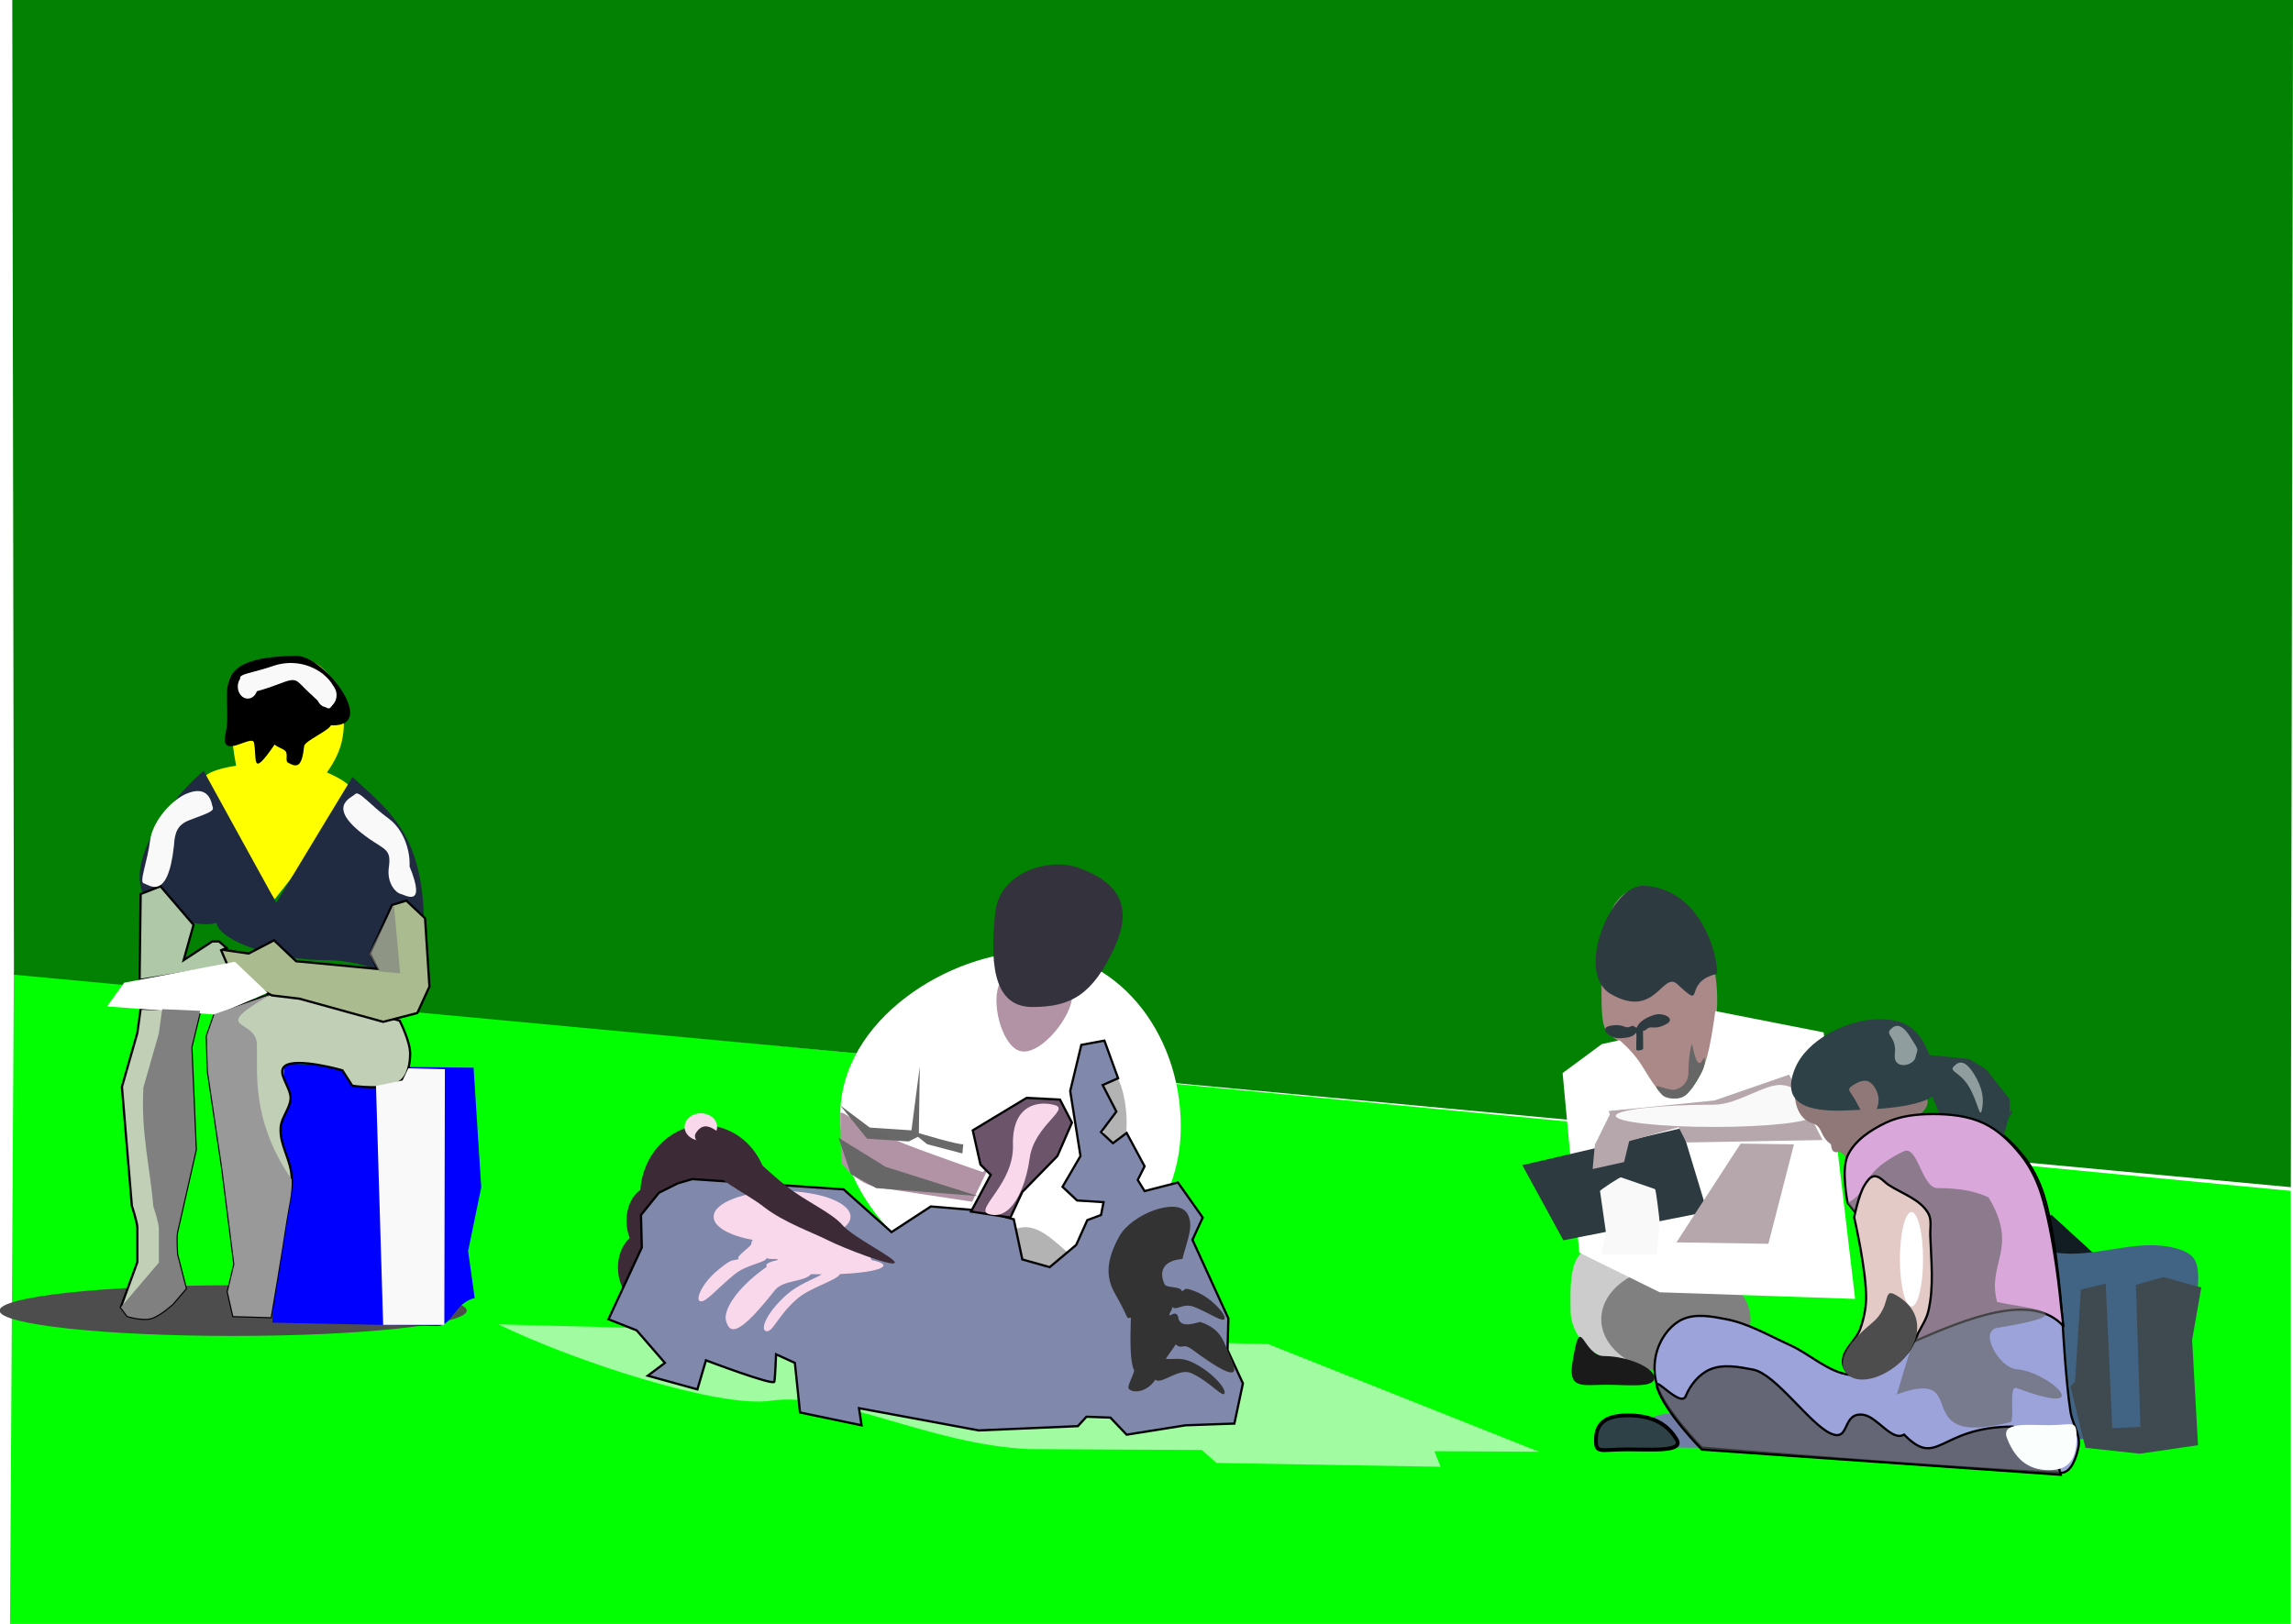 <?xml version="1.0" encoding="UTF-8" standalone="no"?>
<!-- Created with Inkscape (http://www.inkscape.org/) -->
<svg
    xmlns:inkscape="http://www.inkscape.org/namespaces/inkscape"
    xmlns:rdf="http://www.w3.org/1999/02/22-rdf-syntax-ns#"
    xmlns="http://www.w3.org/2000/svg"
    xmlns:cc="http://creativecommons.org/ns#"
    xmlns:dc="http://purl.org/dc/elements/1.1/"
    xmlns:sodipodi="http://sodipodi.sourceforge.net/DTD/sodipodi-0.dtd"
    id="svg3794"
    inkscape:version="0.48.3.1 r9886"
    viewBox="0 0 1068.5 756.9"
    version="1.1"
    sodipodi:docname="_svgclean2.svg"
  >
  <sodipodi:namedview
      id="namedview3798"
      bordercolor="#666666"
      inkscape:pageshadow="2"
      inkscape:window-y="0"
      pagecolor="#ffffff"
      inkscape:zoom="0.98955212"
      inkscape:window-maximized="0"
      inkscape:window-x="0"
      inkscape:window-height="645"
      showgrid="false"
      borderopacity="1.0"
      inkscape:current-layer="layer1"
      inkscape:cx="534.2428"
      inkscape:cy="70.177547"
      inkscape:window-width="674"
      inkscape:pageopacity="0.0"
      inkscape:document-units="mm"
  />
  <g
      id="layer1"
      inkscape:label="Layer 1"
      inkscape:groupmode="layer"
      transform="translate(11.198 10.66)"
    >
    <path
        id="rect3928-1"
        d="m-4.743 442.6 1061 101.79v201.85h-1062.8z"
        sodipodi:nodetypes="ccccc"
        style="color:#000000;fill-opacity:.99;fill:#00ff00"
        inkscape:connector-curvature="0"
    />
    <path
        id="path4520"
        sodipodi:rx="84.388855"
        sodipodi:ry="7.987422"
        style="color:#000000;fill:#4d4d4d"
        sodipodi:type="arc"
        d="m897.37 297.64c0 4.411-37.782 7.987-84.389 7.987s-84.389-3.576-84.389-7.987 37.782-7.987 84.389-7.987 84.389 3.576 84.389 7.987z"
        transform="matrix(1.29,0,0,1.479,-951.3,159.98)"
        sodipodi:cy="297.63629"
        sodipodi:cx="812.98065"
    />
    <g
        id="g4478"
        transform="matrix(1.479,0,0,1.479,-1653.4,108.13)"
      >
      <rect
          id="rect4072"
          style="color:#000000;fill:#121d23"
          transform="rotate(-47.499)"
          height="22.889"
          width="15.878"
          y="1499.4"
          x="947.92"
      />
      <path
          id="rect4067"
          inkscape:connector-curvature="0"
          sodipodi:nodetypes="cssscccc"
          style="color:#000000;fill:#426484"
          d="m1754.5 314.06s5.333 0.721 8.419 0.717c10.815-0.012 21.898-4.479 32.393-1.865 2.514 0.626 5.521 1.7 6.644 4.035 3.037 6.311-1.856 20.633-1.856 20.633l2.268 36.49-40.857-1.031z"
      />
      <path
          id="path4069"
          inkscape:connector-curvature="0"
          sodipodi:nodetypes="cccccccccccccc"
          style="color:#000000;fill:#3f4a50"
          d="m1767.4 375.94 17.115 1.856 18.353-2.681-1.856-33.2 2.887-16.497-11.96-3.299-8.661 2.474 1.444 44.748-8.867 0.412-2.062-45.572-7.836 1.856-1.856 29.076-1.444 1.444z"
      />
    </g
    >
    <path
        id="rect3928-4-5"
        d="m1056.3 542.67-1061-99.02-0.78-454.31h1062.8z"
        sodipodi:nodetypes="ccccc"
        style="color:#000000;fill-opacity:.987;fill:#008000"
        inkscape:connector-curvature="0"
    />
    <path
        id="path3759-8-8-3"
        d="m753.86 659.82c0-6.309 2.497-11.656 14.842-11.656s18.776 4.648 22.711 11.19c3.532 5.874-10.723 4.662-23.068 4.662s-14.485 2.113-14.485-4.196z"
        sodipodi:nodetypes="sssss"
        style="color:#000000;fill:#727da8"
        inkscape:connector-curvature="0"
    />
    <path
        id="path4161-3"
        d="m789.59 599.99c0 14.823-15.43 26.839-34.463 26.839-19.034 0-34.463-12.016-34.463-26.839 0-7.567-0.938-22.167 5.531-27.046 6.203-4.678 19.616 0.207 28.932 0.207 19.034 0 34.463 12.016 34.463 26.839z"
        sodipodi:nodetypes="ssssss"
        style="color:#000000;fill:#cccccc"
        inkscape:connector-curvature="0"
    />
    <path
        id="path4161-7-1"
        sodipodi:rx="30.931534"
        sodipodi:ry="18.1465"
        style="color:#000000;fill:#808080"
        sodipodi:type="arc"
        d="m560.89 313.04c0 10.022-13.849 18.146-30.932 18.146s-30.932-8.124-30.932-18.146 13.849-18.146 30.932-18.146 30.932 8.124 30.932 18.146z"
        transform="matrix(1.124,0,0,1.378,174.07,172.84)"
        sodipodi:cy="313.04138"
        sodipodi:cx="529.96027"
    />
    <path
        id="path4096-6"
        d="m788.99 455.63c0 28.942-19.197 59.374-27.82 42.916-19.658-37.524-26.094-15.699-26.094-44.641s1.692-50.679 20.272-50.679 33.642 23.462 33.642 52.405z"
        sodipodi:nodetypes="sssss"
        style="color:#000000;fill:#ab8988"
        inkscape:connector-curvature="0"
    />
    <path
        id="rect4093-8"
        d="m716.96 489.49 18.271-13.513 8.254-1.798s5.397 4.352 9.625 10.621c4.8 7.118 8.841 16.272 15.266 16.464 9.348 0.279 14.943-14.451 16.908-23.595 1.515-7.048 2.842-17.076 2.842-17.076l50.464 9.92 14.665 124.22-91.066-3.081-37.465-18.484z"
        sodipodi:nodetypes="cccssscccccc"
        style="color:#000000;fill:#ffffff"
        inkscape:connector-curvature="0"
    />
    <path
        id="path4099-9"
        inkscape:connector-curvature="0"
        sodipodi:nodetypes="sssss"
        style="color:#000000;fill:#2d3a40"
        d="m788.56 443.34c-16.183 3.859-4.529 17.419-18.115 4.744-6.935-6.47-10.183 16.638-31.055 4.529-17.042-9.887 0.264-51.385 15.527-50.464 30.195 1.822 35.527 40.741 33.643 41.19z"
    />
    <path
        id="path4099-8-1"
        d="m761.98 462.02c-0.843-0.023-1.661 0.114-2.45 0.37-5.556 1.801-7.521 4.413-8.042 5.962-2.198-0.574-0.313-1.54-3.651-0.324-2.01 0.732-2.964-1.879-9.013-0.508-4.939 1.119 0.061 5.835 4.483 5.731 5.485-0.129 6.788-1.218 7.866-2.54 0.179-0.219 0.126 1.569 0.225 1.385 0-0.277-0.199 4.451-0.115 6.591 0.909 0.638 2.935-0.07 3.122-0.38 0.196-0.325-0.071-8.723 0.04-8.655 0.393 0.235 0.346 0.372 2.22-1.022 1.716-1.276 3.377 0.963 8.782-2.08 3.585-2.019 0.187-4.431-3.466-4.529z"
        sodipodi:nodetypes="cscssssccsssssc"
        style="color:#000000;fill:#2d3a40"
        inkscape:connector-curvature="0"
    />
    <path
        id="rect4138-1"
        d="m698.17 532.4 74.355-17.278 11.812 39.006-67.036 13.313z"
        sodipodi:nodetypes="ccccc"
        style="color:#000000;fill:#2d3a40"
        inkscape:connector-curvature="0"
    />
    <path
        id="rect4141-4"
        d="m799.9 522.36 24.852 0.351-11.91 46.343-42.846-0.655z"
        sodipodi:nodetypes="ccccc"
        style="color:#000000;fill:#b6a7ac"
        inkscape:connector-curvature="0"
    />
    <path
        id="rect4144-7"
        d="m822.52 490.21-34.803 12.046-47.143 4.712-0.601-0.267-0.185 0.356-1.433 0.133 0.647 1.511-7.025 14.179-1.016 11.327 14.623-3.242 2.385-9.73 23.014-6.532 3.669 7.131 63.443-1.133-15.576-30.492z"
        sodipodi:nodetypes="cccccccccccccccc"
        style="color:#000000;fill:#b6a7ac"
        inkscape:connector-curvature="0"
    />
    <path
        id="path4150-2"
        d="m833.21 509.41c0.278 2.85-20.482 5.185-45.748 5.185s-45.748-2.321-45.748-5.185c0-2.864 20.482-5.185 45.748-5.185 11.138 0 23.786-9.918 31.72-9.169 10.064 0.951 13.723 11.227 14.028 14.353z"
        sodipodi:nodetypes="ssssss"
        style="color:#000000;fill:#f9f9f9"
        inkscape:connector-curvature="0"
    />
    <path
        id="rect4153-0"
        d="m744.15 538.08 15.859 5.49c0.479 0.166 2.178 14.744 2.135 15.249l-1.22 14.334c-0.043 0.505-0.408 0.915-0.915 0.915h-24.704c-0.507 0 1.902-9.868 1.83-10.369l-2.745-19.214c-0.071-0.502 9.28-6.571 9.759-6.405z"
        sodipodi:nodetypes="sssssssss"
        style="color:#000000;fill:#f9f9f9"
        inkscape:connector-curvature="0"
    />
    <path
        id="path4156-2"
        d="m777.38 476.49c-0.413-2.065-1.8 5.919-1.8 12.488 0.034 6.024-4.517 7.963-6.695 8.316-4.885 0-11.201-4.426-6.734 1.05 1.384 1.697 2.426 3.004 7.311 3.004s6.526-3.39 7.857-4.891c0.38-0.428 1.069-1.609 1.032-1.756 1.125-2.068 4.86-6.33 4.86-10.7 0-6.569-2.353 9.873-5.831-7.511z"
        sodipodi:nodetypes="sccssscss"
        style="color:#000000;fill:#666666"
        inkscape:connector-curvature="0"
    />
    <path
        id="path4161-7-3-5"
        d="m759.71 631.52c0 4.885-12.132 3.237-22.575 3.237s-17.588 2.288-15.674-9.923c4.034-25.737 4.368-3.453 14.812-3.453 10.443 0 23.438 5.254 23.438 10.138z"
        sodipodi:nodetypes="sssss"
        style="color:#000000;fill:#1a1a1a"
        inkscape:connector-curvature="0"
    />
    <path
        id="path3759-2-9"
        d="m869.41 519.43c-4.703 6.27-15.805 15.843-22.002 7.677-0.662-0.872-1.564-1.008-2.357-0.813-1.094 0.27-2.67-0.02-2.905-2.771-0.109-1.286-0.951-1.285-1.963-2.361-3.161-3.359-2.643-6.973-6.512-8.13-9.48-2.835-9.369-15.249-7.994-23.466 1.709-10.208 43.956-3.171 57.088 7.037 13.131 10.208-7.483 14.998-13.354 22.826z"
        sodipodi:nodetypes="sssssssss"
        style="color:#000000;fill:#907878"
        inkscape:connector-curvature="0"
    />
    <path
        id="path2987-3"
        d="m761.8 616.56c-2.32 5.615-2.635 12.372-0.926 18.202 3.38 11.529 20.978 29.308 20.978 29.308s118.71 9.893 167.21 11.723c4.959 0.187 7.435-7.459 8.33-12.34 0.972-5.299-2.841-10.415-3.702-15.734-2.195-13.556-3.702-41.031-3.702-41.031s-2.596-41.308-8.947-60.775c-2.054-6.297-5.125-12.406-9.255-17.585-4.73-5.929-10.428-11.548-17.276-14.808-7.267-3.459-15.707-4.324-23.755-4.319-7.423 0.004-15.208 0.807-21.904 4.011-7.103 3.399-14.613 8.266-17.893 15.425-3.041 6.638 0 21.904 0 21.904l5.245 6.479 26.531 53.679s-6.665 10.759-12.433 14.224c-5.654 3.396-13.119 6.117-19.651 5.212-10.249-1.421-18.337-9.618-27.765-13.883-9.709-4.391-19.158-9.988-29.616-12.032-6.661-1.301-14.161-2.761-20.361 0-5.055 2.251-8.993 7.226-11.106 12.34z"
        sodipodi:nodetypes="sscssscsssssscccssssss"
        style="stroke-opacity:.987;color:#000000;stroke:#000000;stroke-linecap:round;stroke-width:1.048;fill:#9ca3da"
        inkscape:connector-curvature="0"
    />
    <path
        id="path3759-8-51"
        d="m732.49 660.69c0-6.309 2.497-11.656 14.842-11.656s18.776 4.648 22.711 11.19c3.532 5.874-10.723 4.662-23.068 4.662s-14.485 2.113-14.485-4.196z"
        sodipodi:nodetypes="sssss"
        style="color:#000000;stroke:#000000;stroke-width:1.775;fill:#2d4146"
        inkscape:connector-curvature="0"
    />
    <path
        id="path3759-8-5-4"
        d="m864.33 464.4c-1.278 0.021-2.629 0.102-4.067 0.231-10.873 0.977-29.501 8.812-35.173 23.063-5.891 14.802 3.62 20.614 26.668 19.088 0.902-0.06 2.296-0.116 4.021-0.185-0.771-1.371-1.549-2.909-2.357-4.345-2.78-4.935-4.487-4.996-0.832-7.303s7.296-3.271 10.076 1.664c1.973 3.503 1.883 6.652 0.647 9.614 8.86-0.599 20.094-1.986 25.882-5.731l3.929 9.197 7.487 2.496 11.601 11.139 6.655 8.088 6.424-22.693-0.046-7.118-10.954-13.866-7.996-4.853-18.303-1.802c-4.418-10.212-9.004-16.929-23.664-16.685zm60.962 44.324v1.571l1.34-3.42-0.924 0.324-0.416 1.525z"
        style="color:#000000;fill:#2d4146"
        inkscape:connector-curvature="0"
    />
    <path
        id="path3759-87-4"
        d="m899.25 486.36c2.345-2.469 5.188-3.191 9.417 3.591 4.229 6.781 4.705 12.133 3.621 16.855-0.973 4.239-1.956-4.497-6.185-11.278-4.229-6.781-9.198-6.698-6.853-9.168z"
        sodipodi:nodetypes="sssss"
        style="color:#000000;fill-opacity:.485;fill:#fafffd"
        inkscape:connector-curvature="0"
    />
    <path
        id="path3759-87-1-3"
        d="m869.65 469.25c2.345-2.469 5.188-3.191 9.417 3.591 4.229 6.781 3.411 4.585 2.327 9.307-0.973 4.239-10.582 5.855-9.635-1.358 1.04-7.924-4.453-9.07-2.108-11.54z"
        sodipodi:nodetypes="sssss"
        style="color:#000000;fill-opacity:.485;fill:#fafffd"
        inkscape:connector-curvature="0"
    />
    <path
        id="path4041"
        inkscape:connector-curvature="0"
        sodipodi:nodetypes="ccssssssccccc"
        style="stroke-opacity:.987;color:#000000;stroke:#000000;stroke-linecap:round;stroke-width:1.048;fill:#daa7da"
        d="m950.31 607.43-1.114-9.545s-3.028-33.113-9.378-52.58c-2.054-6.297-5.125-12.406-9.255-17.585-4.73-5.929-10.428-11.548-17.276-14.808-7.267-3.459-15.707-4.324-23.755-4.319-7.423 0.004-15.208 0.807-21.904 4.011-7.103 3.399-14.613 8.266-17.893 15.425-3.041 6.638 0 21.904 0 21.904l5.245 6.479 26.531 53.679s3.04 1.917-2.728 5.382c27.256-12.104 57.103-23.947 71.527-8.043z"
    />
    <path
        id="path2987-4"
        d="m774.31 640.05c-2.32 5.615-15.139-10.197-13.43-4.367 3.38 11.529 20.978 29.308 20.978 29.308l167.21 11.723-3.747-14.712-18.582-7.754c-34.749 0.156-34.727 19.913-50.673 3.735-5.653 3.396-12.472-8.332-19.004-9.237-10.249-1.421-5.833 12.951-15.261 8.686-9.709-4.391-25.563-27.678-36.021-29.721-6.661-1.301-14.161-2.761-20.361 0-5.055 2.251-8.993 7.226-11.106 12.34z"
        sodipodi:nodetypes="sscccccsssss"
        style="stroke-opacity:.987;fill-opacity:.713;color:#000000;stroke:#000000;stroke-linecap:round;stroke-width:1.048;fill:#4d4d4d"
        inkscape:connector-curvature="0"
    />
    <path
        id="path4043"
        d="m925.85 652.13c1.834-2.997-1.247-17.316 2.756-15.818 38.325 14.346 15.248-7.535 0.022-8.77-8.41-0.682-17.893-17.886-9.005-19.327 44.338-7.192 11.461-9.265-0.189-12.048-4.952-18.319 10.347-24.761-3.992-48.742-7.267-3.459-15.707-4.324-23.755-4.319-7.423 0.004-9.17-20.328-15.865-17.124-7.103 3.399-14.613 8.266-17.893 15.425-3.041 6.638-8.195 8.533-8.195 8.533l5.245 6.479 26.531 53.679-8.828 29.171c36.406-13.324 3.545 25.495 53.168 12.862z"
        sodipodi:nodetypes="csssccsssccccc"
        style="color:#000000;fill-opacity:.661;fill:#666666"
        inkscape:connector-curvature="0"
    />
    <path
        id="path3759-9"
        d="m956.47 659.14c0 8.349-2.154 15.425-12.803 15.425s-16.196-6.151-19.59-14.808c-3.047-7.773 9.249-6.17 19.898-6.17 10.649 0 12.494-2.796 12.494 5.553z"
        sodipodi:nodetypes="sssss"
        style="color:#000000;fill:#fafffd"
        inkscape:connector-curvature="0"
    />
    <path
        id="path3757-2"
        d="m862.06 537.59c-1.953 0.21-3.26 2.355-4.319 4.011-2.856 4.465-4.936 15.117-4.936 15.117s5.896 25.374 5.553 38.254c-0.126 4.718-1.152 9.452-2.776 13.883-1.901 5.186-7.563 8.995-8.021 14.5-0.154 1.847 0.52 3.954 1.851 5.245 1.705 1.652 4.415 2.068 6.787 2.159 3.589 0.138 7.242-0.932 10.489-2.468 3.978-1.883 7.598-4.703 10.489-8.021 2.329-2.673 3.614-6.106 5.245-9.255 1.776-3.432 4.044-6.729 4.936-10.489 2.731-11.51 1.307-23.654 0.926-35.478-0.109-3.406 0.767-7.223-0.926-10.181-3.771-6.588-12.151-9.12-18.51-13.266-2.201-1.435-4.174-4.292-6.787-4.011z"
        sodipodi:nodetypes="sscsssssssssssss"
        style="stroke-opacity:.987;color:#000000;stroke:#000000;stroke-linecap:round;stroke-width:1.048;fill:#e3cac6"
        inkscape:connector-curvature="0"
    />
    <path
        id="path4045"
        sodipodi:rx="1.6039392"
        sodipodi:ry="14.87289"
        style="color:#000000;fill:#ffffff"
        sodipodi:type="arc"
        d="m839.01 306.72c0 8.214-0.718 14.873-1.604 14.873-0.886 0-1.604-6.659-1.604-14.873 0-8.214 0.718-14.873 1.604-14.873 0.886 0 1.604 6.659 1.604 14.873z"
        transform="matrix(3.361,0,0,1.479,-1935,122.61)"
        sodipodi:cy="306.72128"
        sodipodi:cx="837.40204"
    />
    <path
        id="path4045-7"
        d="m873.01 625.43c-9.441 7.751-20.345 9.203-24.354 3.243-4.009-5.96 2.983-14.919 12.424-22.67 9.441-7.751 4.711-16.664 10.983-13.163 16.086 8.979 10.388 24.839 0.947 32.59z"
        sodipodi:nodetypes="sssss"
        style="color:#000000;fill:#4d4d4d"
        inkscape:connector-curvature="0"
    />
    <path
        id="path4316-0"
        d="m539.04 514.46c0 45.021-36.935 76.343-75.049 76.343-38.113 0-83.675-36.497-83.675-81.518s51.6-76.343 89.713-76.343 69.01 36.497 69.01 81.518z"
        sodipodi:nodetypes="sssss"
        style="color:#000000;fill:#ffffff"
        inkscape:connector-curvature="0"
    />
    <path
        id="path4316-6-5"
        d="m487.66 457.73c-2.904 9.572-14.947 23.276-23.127 21.568-8.179-1.708-13.506-20.21-10.602-29.782 2.904-9.572 15.997-13.919 24.176-12.211 8.179 1.708 12.456 10.853 9.552 20.425z"
        sodipodi:nodetypes="sssss"
        style="color:#000000;fill:#b293a5"
        inkscape:connector-curvature="0"
    />
    <path
        id="path4316-6-1-0"
        d="m508.04 431.16c-9.962 21.422-19.809 27.602-38.358 27.522-19.359-0.084-19.174-23.608-17.141-43.811 1.96-19.476 25.478-25.795 38.561-21.165 20.778 7.352 25.192 19.705 16.938 37.454z"
        sodipodi:nodetypes="sssss"
        style="color:#000000;fill:#34323d"
        inkscape:connector-curvature="0"
    />
    <path
        id="rect4355-8"
        d="m394.89 515.72c17.244 6.629-2.577 0.904 51.731 19.888 0.478 0.168 3.786-4.029 3.567-3.572l-9.095 18.998c-0.219 0.457 1.054-1.533 0.553-1.609l-43.104-6.517c-10.798-1.633-17.791-11.448-17.8-11.955l-0.394-22.448c-0.047-2.671 6.887 4.273 14.543 7.216z"
        sodipodi:nodetypes="sssssssss"
        style="color:#000000;fill:#b293a5"
        inkscape:connector-curvature="0"
    />
    <path
        id="path4358-8"
        d="m437.68 522.65c-2.157 0.431-20.703-5.176-20.703-5.176l0.431-31.055-3.882 29.761-19.409-1.294-13.802-10.352 12.508 15.527 19.409 1.294 4.313-2.157 4.313 3.45 16.39 4.313z"
        style="color:#000000;fill-opacity:.98;fill:#666666"
        inkscape:connector-curvature="0"
    />
    <path
        id="path4374-1"
        style="color:#000000;fill-opacity:.98;fill:#666666"
        d="m444.58 546.81-47.479-3.681-11.817-6.582-5.76-16.931 21.96 13.57z"
        inkscape:transform-center-x="0.68946039"
        inkscape:transform-center-y="-4.6548603"
        inkscape:connector-curvature="0"
        sodipodi:nodetypes="cccccc"
    />
    <path
        id="path4304-2"
        d="m129.2 296.81c-43.524 0.747-33.417 10.542-32.769 29.395 0.2 5.826 1.175 13.874 2.4 19.983-8.626 1.436-14.141 3.471-14.796 5.763-1.25 1.081 0.379 4.804 0.379 4.804 0.751 4.37 2.282 6.92 4.668 8.273l9.475 16.731 18.217 26.744 18.887-23.981 17.224-26.713c-0.58-2.646-5.362-5.675-11.761-8.45 3.122-4.328 5.599-9.01 6.794-13.819 4.549-18.307-5.388-38.96-18.719-38.731z"
        sodipodi:nodetypes="sscccccccccss"
        style="color:#000000;fill:#ffff00"
        inkscape:connector-curvature="0"
    />
    <path
        id="rect3519-2"
        d="m121.33 484.87 29.079 1.501 59.08 0.584 3.567 55.777-6.115 29.713 3.058 21.894c-9.36 2.174-10.532 13.032-17.326 13.032l-76.948-1.564z"
        sodipodi:nodetypes="ccccccccc"
        style="color:#000000;fill:#0000ff"
        inkscape:connector-curvature="0"
    />
    <path
        id="path3515-2"
        d="m88.764 462.01-3.595 10.273 0.514 16.436 6.677 45.199 5.65 44.685-3.082 12.841 2.568 11.3 17.463 0.514s5.043-30.499 7.191-45.261c0.969-6.662 2.845-13.305 2.568-20.031-0.338-8.22-5.644-14.84-5.136-23.051 0.291-4.702 4.227-8.66 4.623-13.354 0.437-5.189-6.777-12.342-2.568-15.409 5.515-4.019 26.709 2.054 26.709 2.054l4.623 7.191s16.133 2.519 22.343-2.054c3.663-2.698 4.59-8.292 4.623-12.841 0.042-5.793-4.879-15.409-4.879-15.409l-51.876-15.409z"
        sodipodi:nodetypes="ccccccccsssssccssccc"
        style="stroke-opacity:.987;color:#000000;stroke:#000000;stroke-linecap:round;stroke-width:1.048;fill:#c1cfb6"
        inkscape:connector-curvature="0"
    />
    <path
        id="path4299-2"
        d="m83.716 348.63c-18.53 15.202-55.574 65.432-2.157 71.284 18.143 1.988 5.111-11.145 8.126-0.184 2.514 9.139 28.834 17.13 50.705 17.13 35.317 0 47.178 28.41 45.944-19.514-1.027-39.884-16.583-50.19-33.289-65.851l-13.403 22.093-22.093 36.559-20.614-37.437z"
        sodipodi:nodetypes="cssssccccc"
        style="color:#000000;fill:#202a41"
        inkscape:connector-curvature="0"
    />
    <path
        id="path3509-0"
        d="m161.19 433.76 10.273-22.6 6.677-2.054 8.732 8.218 2.054 31.845-5.65 12.327-15.922 4.109-39.036-10.786-12.841-1.541-17.977-9.245-7.191-12.327 14.382 2.054 11.813-6.163 10.273 9.759 38.008 3.595z"
        style="stroke-opacity:.987;color:#000000;stroke:#000000;stroke-linecap:round;stroke-width:1.048;fill:#a9bb8f"
        inkscape:connector-curvature="0"
    />
    <path
        id="path3511-4"
        d="m63.596 402.43-9.245 3.595-0.514 40.063 41.09-6.677-3.082-7.191 2.568-1.027-3.595-3.082h-3.082l-13.354 8.732 4.623-16.436z"
        style="stroke-opacity:.987;color:#000000;stroke:#000000;stroke-linecap:round;stroke-width:1.048;fill:#afc9a8"
        inkscape:connector-curvature="0"
    />
    <path
        id="path3513-2"
        d="m54.351 459.44-1.541 11.3-7.191 25.168 4.623 55.472s2.568 7.704 2.568 10.273v15.922l-7.704 21.059 3.082 4.109s6.677 2.054 10.786 1.027c4.109-1.027 10.273-6.677 10.273-6.677l6.163-7.191-4.109-15.922s-0.514-8.218 0-10.273c0.514-2.054 8.732-38.522 8.732-38.522l-2.054-47.767 4.109-16.95z"
        style="stroke-opacity:.987;color:#000000;stroke:#000000;stroke-linecap:round;stroke-width:1.048;fill:#c1cfb6"
        inkscape:connector-curvature="0"
    />
    <path
        id="rect3517-7"
        d="m46.647 447.37 51.619-9.759 15.199 14.449-23.674 10.205-51.106-3.852z"
        sodipodi:nodetypes="cccccc"
        style="color:#000000;fill:#ffffff"
        inkscape:connector-curvature="0"
    />
    <path
        id="rect4294-8"
        d="m164.01 495.47 12.401-2.562 2.66-5.65 17.041 0.44-0.259 119.16h-28.504z"
        sodipodi:nodetypes="ccccccc"
        style="color:#000000;fill:#f9f9f9"
        inkscape:connector-curvature="0"
    />
    <path
        id="path4306-9"
        d="m143.03 327.38c-1.279 2.72-12.23 7.306-12.487 9.686-1.083 10.021-3.307 10.115-7.579 7.712-1.414-0.795 0.245-4.011-1.262-5.469-1.263-1.222-3.491-1.522-4.905-2.972-11.218 16.354-8.132 6.551-9.645-0.865-0.851-4.171-16.084 8.616-13.256-4.194 4.066-18.42-10.748-35.547 32.776-36.294 13.33-0.229 38.873 33.583 16.358 32.397z"
        sodipodi:nodetypes="cssscsssc"
        style="color:#000000;fill:#000000"
        inkscape:connector-curvature="0"
    />
    <path
        id="path4330-57"
        sodipodi:rx="3.1309345"
        sodipodi:ry="3.8062341"
        style="color:#000000;fill:#f9f9f9"
        sodipodi:type="arc"
        d="m77.23 111.43c0 2.102-1.402 3.806-3.131 3.806-1.729 0-3.131-1.704-3.131-3.806s1.402-3.806 3.131-3.806c1.729 0 3.131 1.704 3.131 3.806z"
        transform="matrix(1.479,0,0,1.479,-5.354,144.53)"
        sodipodi:cy="111.4274"
        sodipodi:cx="74.098785"
    />
    <path
        id="path4330-5-48"
        sodipodi:rx="3.1309345"
        sodipodi:ry="3.8062341"
        style="color:#000000;fill:#f9f9f9"
        sodipodi:type="arc"
        d="m77.23 111.43c0 2.102-1.402 3.806-3.131 3.806-1.729 0-3.131-1.704-3.131-3.806s1.402-3.806 3.131-3.806c1.729 0 3.131 1.704 3.131 3.806z"
        transform="matrix(1.479,0,0,1.479,31.419,148.53)"
        sodipodi:cy="111.4274"
        sodipodi:cx="74.098785"
    />
    <path
        id="path4330-5-4-6"
        d="m116.25 299.68c-9.641 3.347-16.418 3.728-15.5 5.995 1.226 3.027-6.295 11.684 18.131 2.42 8.66-3.415 7.696-1.769 13.684 3.787 5.686 5.251 8.807 8.659 10.122 7.346 1.315-1.314 6.486-7.739-3.559-15.896-6.856-5.172-15.451-6.186-22.878-3.651z"
        sodipodi:nodetypes="csccscc"
        style="color:#000000;fill:#f9f9f9"
        inkscape:connector-curvature="0"
    />
    <path
        id="path4330-5-4-0-1"
        d="m169.94 370.89c-8.261-5.992-13.981-13.293-15.601-11.461-1.619 1.832-14.906 5.801 6.596 20.933 7.729 5.231 10.199 5.095 9.059 13.251-1.054 7.668 3.566 11.996 5.396 12.322 1.83 0.326 12.419 7.247 4.282-12.74 0.32-8.582-3.404-17.664-9.732-22.305z"
        sodipodi:nodetypes="csccscc"
        style="color:#000000;fill:#f9f9f9"
        inkscape:connector-curvature="0"
    />
    <path
        id="path4330-5-4-0-8-5"
        d="m58.774 380.91c-1.256 10.128-5.308 19.653-2.921 20.185 2.386 0.533 11.133 8.674 13.997-17.463 0.387-6.478 1.658-9.797 7.079-11.97 7.223-2.782 11.659-4.076 11.061-5.836-0.598-1.76-1.354-11.598-13.109-6.19-7.669 3.866-15.099 13.49-16.106 21.273z"
        sodipodi:nodetypes="csccscc"
        style="color:#000000;fill:#f9f9f9"
        inkscape:connector-curvature="0"
    />
    <path
        id="rect4522"
        d="m160.74 433.92 11.621-22.881 2.905 31.96-9.805-0.908z"
        sodipodi:nodetypes="ccccc"
        style="color:#000000;fill-opacity:.642;fill:#808080"
        inkscape:connector-curvature="0"
    />
    <path
        id="path4525"
        inkscape:connector-curvature="0"
        sodipodi:nodetypes="ccccscccscccscccc"
        style="color:#000000;fill:#808080"
        d="m64.367 459.7-1.541 11.3-7.191 25.168c-1.208 21.239 3.082 36.981 4.623 55.472 0 0 2.568 7.704 2.568 10.273v15.922l-17.72 20.802 3.082 4.109s6.677 2.054 10.786 1.027c4.109-1.027 10.273-6.677 10.273-6.677l6.163-7.191-4.109-15.922s-0.514-8.218 0-10.273c0.514-2.054 8.732-38.522 8.732-38.522l-2.054-47.767 4.109-16.95z"
    />
    <path
        id="path4527"
        inkscape:connector-curvature="0"
        sodipodi:nodetypes="ccccccccscscc"
        style="color:#000000;fill:#999999"
        d="m88.764 462.01-3.595 10.273 0.514 16.436 6.677 45.199 5.65 44.685-3.082 12.841 2.568 11.3 17.463 0.514s5.043-29.409 7.191-44.172c0.969-6.662 2.845-13.305 2.568-20.031-19.185-27.716-15.789-50.555-16.209-63.031-0.413-12.279-22.978-6.029 6.315-23.071z"
    />
    <g
        id="g4756-9"
        transform="matrix(1.479,0,0,1.479,-30.062,149.08)"
      >
      <path
          id="path4541-3"
          style="color:#000000;fill:#3c2a36"
          inkscape:connector-curvature="0"
          d="m233.61 246.61c-10.197 0.562-18.379 9.352-19.094 20.375-2.588 1.708-4.375 5.442-4.375 9.781 0 1.976 0.381 3.814 1.031 5.406-2.229 1.873-3.719 5.32-3.719 9.281 0 5.951 3.365 10.781 7.531 10.781s7.531-4.83 7.531-10.781c0-1.976-0.381-3.814-1.031-5.406 0.163-0.137 0.314-0.284 0.469-0.438 3.47 3.053 7.875 4.906 12.688 4.906 11.159 0 20.219-9.843 20.219-21.969s-9.06-21.938-20.219-21.938c-0.349 0-0.687-0.019-1.031 0z"
      />
      <path
          id="rect4529-7"
          inkscape:connector-curvature="0"
          sodipodi:nodetypes="ccccccccsc"
          style="color:#000000;fill-opacity:.642;fill:#f9f9f9"
          d="m169.78 309.35 242.52 6.208 85.337 33.937-32.932-0.172 1.926 4.912-70.618-1.209-4.577-4.084-54.38-0.283c-31.338-1.359-60.992-18.308-81.392-15.253-16.277 2.437-61.638-12.275-85.881-24.056z"
      />
      <path
          id="path4735-1"
          sodipodi:rx="4.0955639"
          sodipodi:ry="12.953412"
          style="color:#000000;fill:#b3b3b3"
          sodipodi:type="arc"
          d="m367.65 241.8c0 7.154-1.834 12.953-4.096 12.953-2.262 0-4.096-5.799-4.096-12.953 0-7.154 1.834-12.953 4.096-12.953 2.262 0 4.096 5.799 4.096 12.953z"
          transform="matrix(.995 -.1 .1 .995 -22.464 37.98)"
          sodipodi:cy="241.79709"
          sodipodi:cx="363.55273"
      />
      <path
          id="path4735-5-0"
          style="color:#000000;fill:#b3b3b3"
          d="m368.79 238.64c0.86-6.963-2.706 8.363-3.532 7.292-2.156-2.794-4.151-2.476-4.151-9.63s-2.041-8.036 2.118-10.285c2.993-1.619 4.776 19.024 5.566 12.623z"
          sodipodi:nodetypes="sssss"
          inkscape:connector-curvature="0"
          transform="matrix(3.134 -.469 .11 .795 -829.61 269.71)"
      />
      <path
          id="path4532-7"
          style="stroke-opacity:.987;color:#000000;stroke:#000000;stroke-linecap:round;stroke-width:.709;fill:#8088ab"
          inkscape:connector-curvature="0"
          d="m230.87 263.57 47.683 3.233 15.086 13.47 12.392-8.082 16.164 1.347 9.968 2.694 2.694 12.662 8.621 2.425 8.351-7.004 3.502-7.812 4.31-1.616 0.808-4.041-8.351-0.539-4.58-4.31 5.657-9.698-3.233-20.474 3.502-14.547 7.274-1.347 4.31 11.853-4.849 2.155 4.31 8.351-4.849 6.465 3.772 3.502 4.31-3.233 5.657 10.506-2.155 4.31 2.155 3.502 10.506-2.694 7.812 11.045-3.233 7.004 11.315 24.784-0.269 9.968 4.849 10.506-2.694 12.662-15.356 0.539-18.588 2.963-5.119-5.388-7.543-0.269-2.694 2.963-31.25 1.347-15.894-2.963-21.821-4.041 0.808 5.388-19.396-4.041-1.616-15.625-5.927-2.694s-0.269 7.274-0.539 8.621c-0.269 1.347-21.552-6.735-21.552-6.735l-2.694 9.159-15.625-4.31 5.388-4.041-8.89-10.237-8.89-3.502 10.506-22.629-0.269-10.237 5.657-7.004 5.927-2.963z"
      />
      <path
          id="path4534-4"
          style="stroke-opacity:.987;color:#000000;stroke:#000000;stroke-linecap:round;stroke-width:.709;fill:#6c546a"
          inkscape:connector-curvature="0"
          d="m331.09 275.69 3.772-8.082 11.045-11.315 4.58-10.506-3.772-7.274-10.506-0.539-16.972 10.237 2.425 10.776 3.233 3.233-6.196 11.584z"
      />
      <path
          id="path4536-5"
          sodipodi:rx="5.1185136"
          sodipodi:ry="4.3103275"
          style="color:#000000;fill:#fad8ec"
          sodipodi:type="arc"
          d="m237.88 246.33c0 2.381-2.292 4.31-5.119 4.31s-5.119-1.93-5.119-4.31 2.292-4.31 5.119-4.31 5.119 1.93 5.119 4.31z"
          transform="translate(.808 .808)"
          sodipodi:cy="246.33035"
          sodipodi:cx="232.75768"
      />
      <path
          id="path4536-7-7"
          inkscape:connector-curvature="0"
          sodipodi:nodetypes="sscscssscccscsssccssscsccss"
          style="color:#000000;fill:#fad8ec"
          d="m259.16 267.34c-11.903 0-21.562 3.63-21.562 8.094 0 3.22 5.047 5.982 12.312 7.281-0.28 0.406-0.438 0.817-0.438 1.25 0 0.954-5.194 4.021-3.927 4.811-2.542 0.709-1.964-0.261-6.34 3.26-5.352 4.306-7.563 9.706-5.764 10.054 1.799 0.348 5.43-4.229 10.782-8.534 3.859-3.104 9.645-3.624 10.108-5.085 1.307 0.538 1.831 0.044 3.641 0.401-0.165 0.097-0.334 0.181-0.5 0.281-2.074 0.457-3.281 1.026-3.281 1.625 0 0.13 0.076 0.249 0.188 0.375-0.593 0.414-1.186 0.864-1.781 1.312-8.142 6.138-11.902 12.533-11.125 15.625 1.179 4.696 4.32 4.591 15.349-9.422 2.716-3.451 9.4-2.606 11.432-5.14 1.11 0.042 2.259 0.053 3.438 0.062-2.91 1.655-7.407 3.232-10.849 6.213-6.339 5.492-8.813 11.249-6.682 11.693 2.131 0.443 3.451-4.742 9.79-10.234 4.134-3.581 12.541-5.786 13.46-7.766 7.859-0.324 13.688-1.412 13.688-2.719 0-0.643-1.452-1.241-3.812-1.719-0.42-2.231-5.13-6.293-11-8.75 2.765-1.359 4.438-3.034 4.438-4.875 0-4.463-9.66-8.094-21.562-8.094z"
      />
      <path
          id="path4538-2"
          inkscape:connector-curvature="0"
          sodipodi:nodetypes="sssssssss"
          style="color:#000000;fill:#3c2a36"
          d="m294.63 289.99c-0.942 1.199-16.396-4.78-21.019-7.142-4.623-2.362-14.042-5.685-20.154-10.488-6.113-4.803-17.668-9.806-15.192-12.762 3.334-3.98-8.682-6.786-6.226-10.589 3.673-5.689 8.392 1.959 13.207 4.448 4.612 2.384 9.192 7.571 15.305 12.373 6.113 4.803 14.228 8.29 17.617 12.223 3.389 3.933 17.405 10.737 16.463 11.936z"
      />
      <path
          id="path4536-7-2-3"
          inkscape:connector-curvature="0"
          sodipodi:nodetypes="cscscssscccscsssccssscsccssc"
          style="color:#000000;fill:#333333"
          d="m365.36 281.68c3.883-7.088 18.251-12.581 21.444-7.294 2.303 3.814-0.061 8.475-1.502 14.34-9.182 0.853-5.873 7.577-5.563 8.09 0.682 1.13 5.243 0.457 5.396 2.148 1.336-0.674 0.454-1.478 4.4 0.085 4.826 1.913 9.41 6.993 9.072 8.476-0.338 1.483-4.796-1.776-9.622-3.688-3.479-1.379-5.739 1.45-6.934-0.005-0.041 1.415-0.565 1.143-0.901 2.643 0.123 0.016 0.239 0.016 0.364 0.035 1.004-0.693 1.804-0.739 2.233-0.029 0.093 0.154 0.154 0.341 0.207 0.556 0.489 4.178 6.528 1.395 7.043 1.571 7.046 2.423 7.324 6.68 9.283 10.805 2.974 6.264 1.875 8.01-11.747-2.021-3.355-2.47-2.91 0.087-5.385-1.705-0.332 0.71-2.719 3.833-3.097 4.545 2.133 0.227 4.728-0.583 7.983 0.899 5.996 2.73 10.921 8.077 10.544 9.871-0.378 1.794-4.517-3.562-10.514-6.292-3.91-1.78-9.576 3.847-11.293 2.049-2.796 4.295-7.495 4.323-8.43 2.775-0.46-0.761 1.337-3.681 1.765-5.653-1.458-2.892-1.211-10.239-1.054-16.645-1.874 0.037 0.256 1.685-5.069-7.712-3.045-5.373-2.504-10.759 1.379-17.847z"
      />
      <path
          id="path4732-3"
          style="color:#000000;fill:#fad8ec"
          d="m334.42 258.67c1.571 7.967 1.007 17.178-4.709 17.097-3.737-0.053 3.292-9.37-0.168-19.105-3.76-10.577 2.552-13.237 6.287-13.237s-3.087 6.738-1.409 15.244z"
          sodipodi:nodetypes="sssss"
          inkscape:connector-curvature="0"
          transform="matrix(1.248 .373 -.411 1.131 26.122 -160.29)"
      />
    </g
    >
  </g
  >
</svg
>
